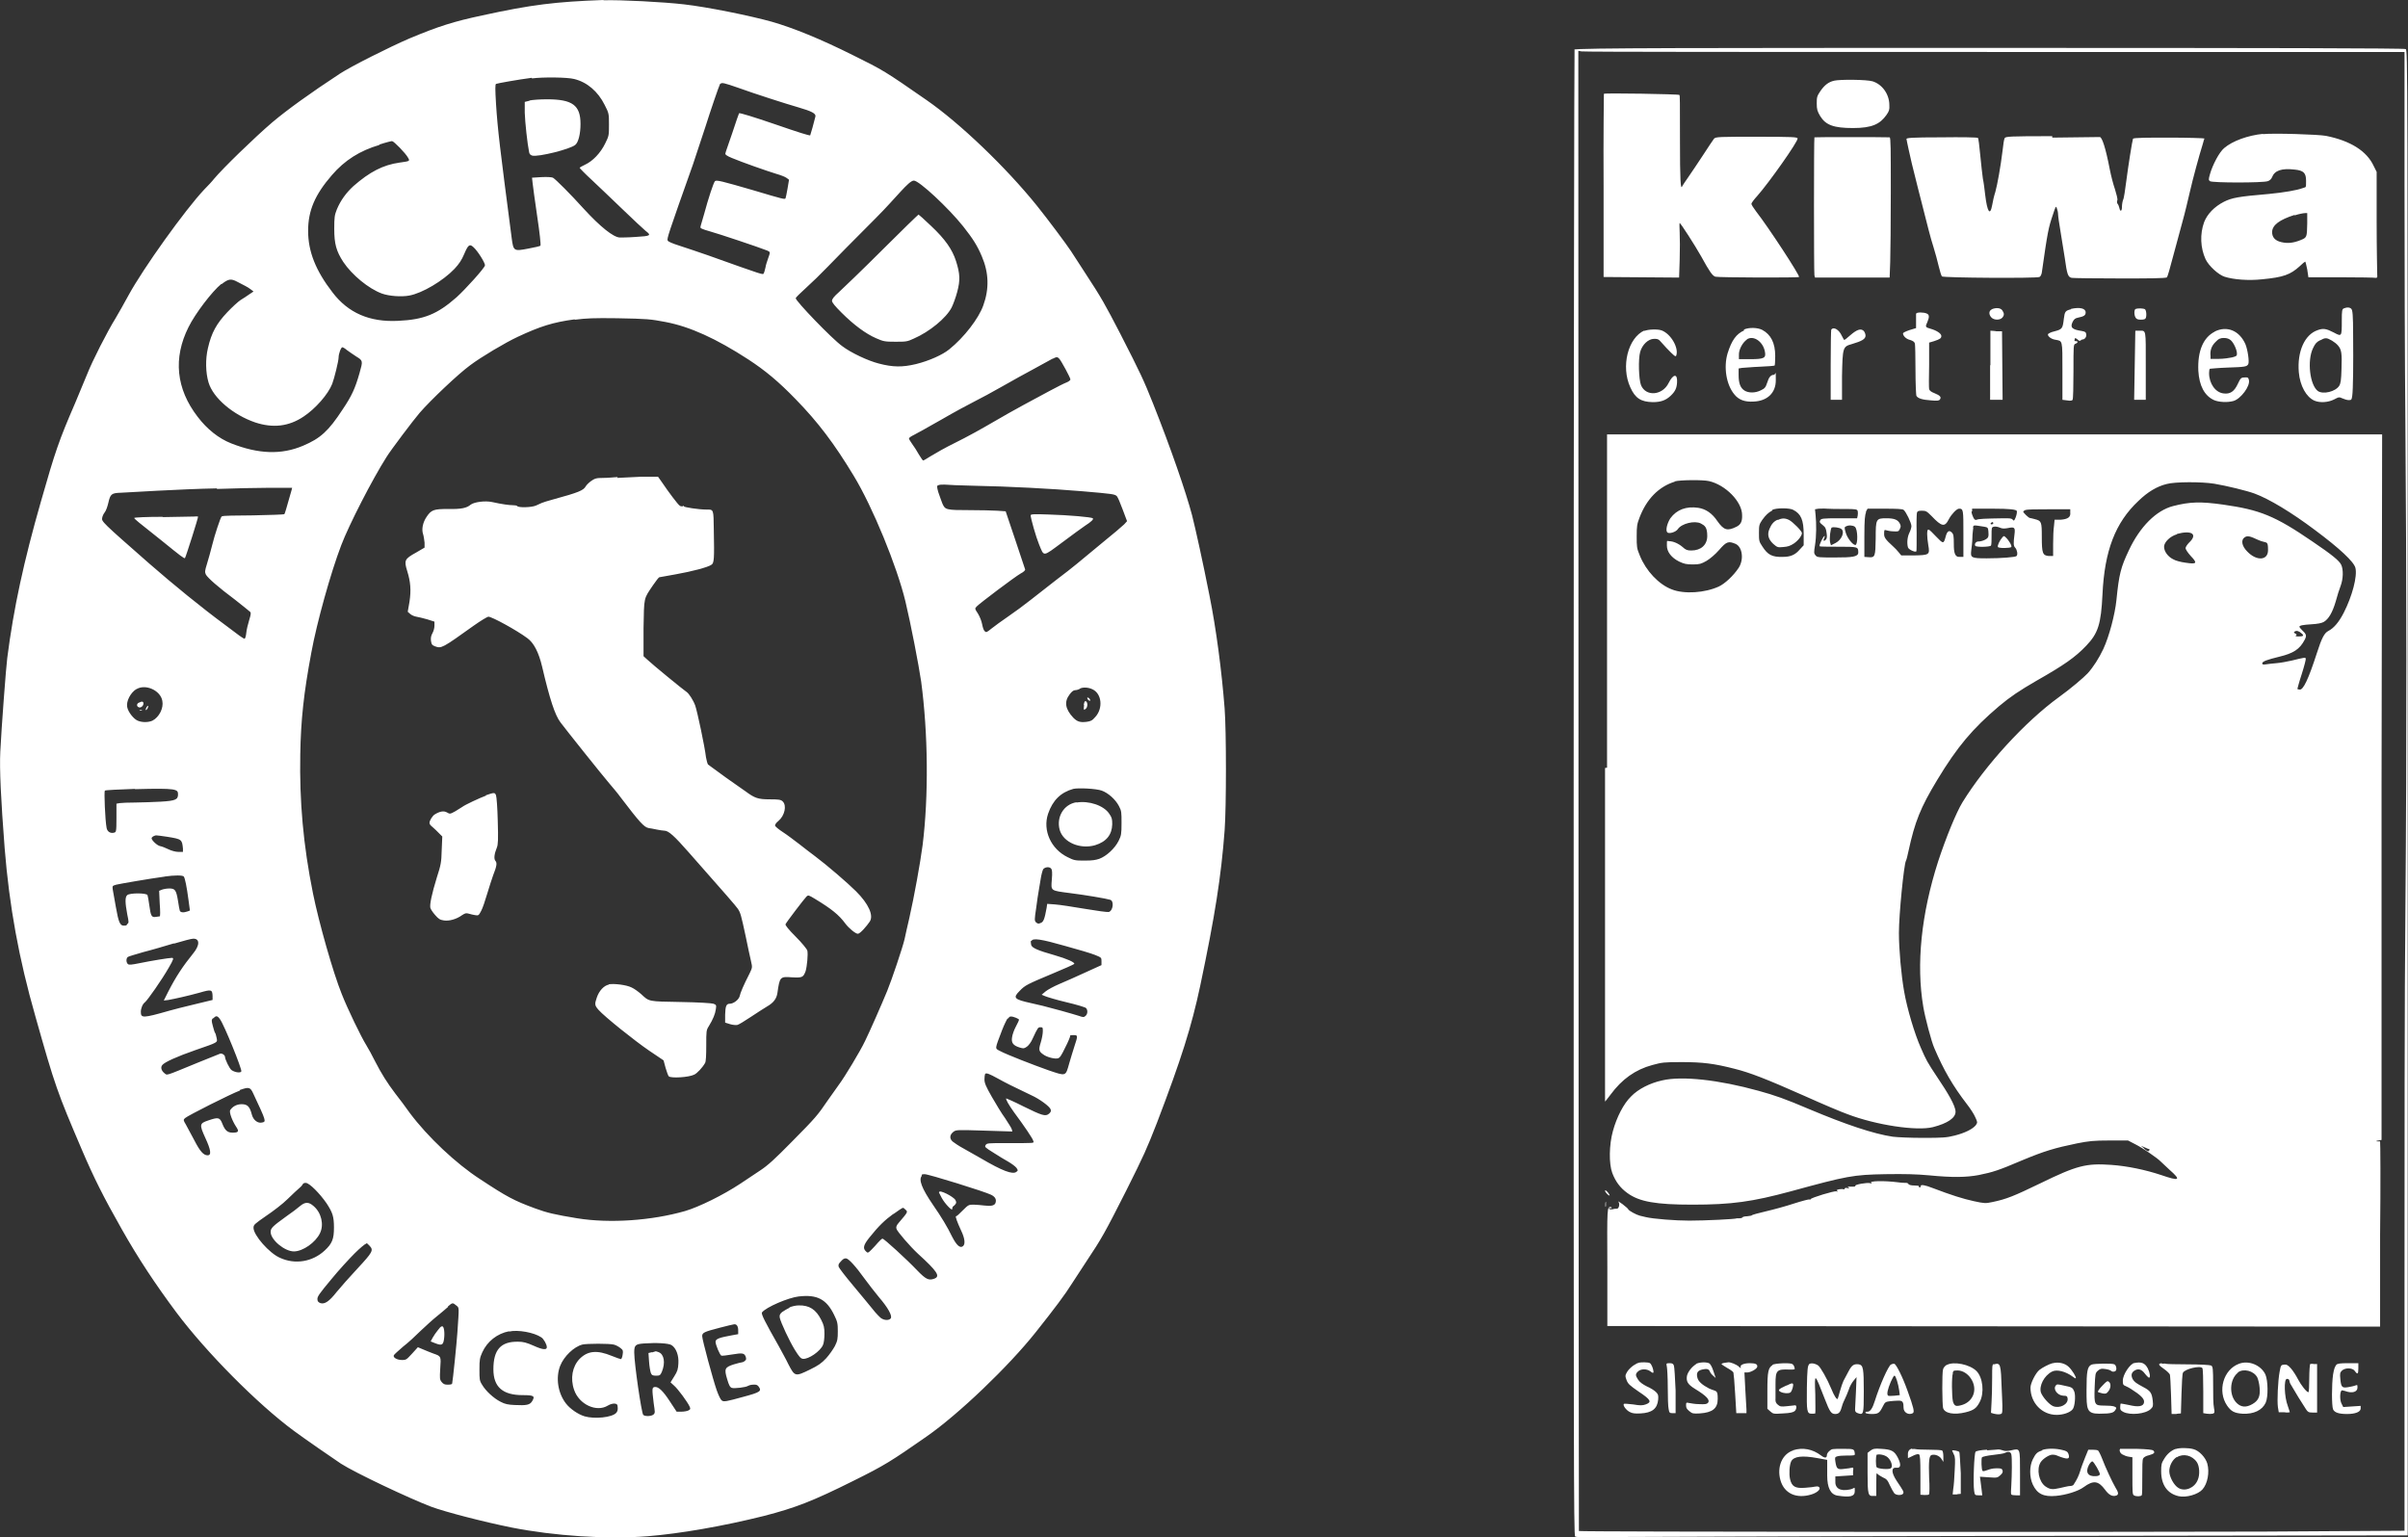 <svg xmlns="http://www.w3.org/2000/svg" viewBox="0 0 829.2 529.5"><rect x="0" y="0" width="829.2" height="529.5" fill="#333333" stroke="none"/><defs><style>      .cls-1 {        fill: #fff;        fill-rule: evenodd;      }    </style></defs><g><g id="Livello_1"><path class="cls-1" d="M207.8,0c-16.5.6-24.8,1.6-41.7,5.3-9.9,2.1-15.2,3.8-25,7.9-6.8,2.9-20.3,9.7-24.1,12.2-10.2,6.7-18.1,12.4-23.2,16.7-6.2,5.3-17.1,15.9-20.1,19.5-.6.8-2.2,2.5-3.4,3.7-6.5,6.9-21,27.1-26.1,36.5-1.4,2.6-3.4,6.1-4.4,7.8-2.8,4.5-8.1,14.9-9.8,19.3-.9,2.1-2.8,6.7-4.2,10.1-5.5,12.7-6.8,16.5-11.7,33.7-5.9,20.6-9.4,36.7-11.6,53.9-.4,2.9-2,24.1-2.4,32.3-.3,5.9.2,16.3,1.5,33.2,1.6,20,4.9,38.1,10.6,58,6.8,24.1,7.5,26,16,45.9,4.1,9.6,7.4,16.2,13.7,27.3,5.7,10.1,11.6,19,18.9,28.8,10.2,13.6,27.8,31.4,40.4,40.7,3.5,2.6,13.5,9.5,16.2,11.3,5,3.2,23.4,11.9,31,14.8,4.8,1.8,17.9,5.2,27.8,7.2,14.7,2.9,32.9,4.1,46.8,3,11.2-.9,26.1-3.5,40.1-7,10.8-2.8,16.8-5.1,30.8-12.1,10.7-5.3,12.9-6.7,25.1-15.2,11.1-7.7,28.3-24.2,37.6-35.9,6.6-8.3,10.2-13.1,12.5-16.8,1.4-2.2,3.6-5.5,4.9-7.5,5.4-8.1,6.4-9.9,13.8-24.5,6.2-12.4,7-14.2,10.6-23.4,8.4-22,11.9-33.1,14.9-47.2,5.1-24.2,7.2-37.6,8.4-53.5.6-8,.6-34.3,0-42-1-12.9-2.9-27.4-5.2-38.8-2.2-11.2-4.8-23-6-27.7-2.1-8-7.4-23.3-13.4-38.4-3.3-8.3-4.4-10.6-11.3-24.1-5.3-10.2-6.3-12.1-12.2-21.1l-4.8-7.4c-1.5-2.3-8-11-11.7-15.6-10.7-13.3-26.6-28.5-38-36.4-14.4-10-14.9-10.3-25.4-15.5-11.2-5.6-20.6-9.4-27.9-11.5-7.5-2.1-22.3-5.1-30.3-6-6.9-.8-21.8-1.6-27.7-1.4M542.2,17.1c-.1.3-.3,115.6-.3,256.2,0,226.8,0,255.6.5,255.9.3.2,2.4.3,5.1.2,2.5,0,66.9-.3,143.1-.4l138.5-.2v-255.8c0-252.5,0-255.8-.7-256.1-.5-.3-45.7-.4-143.4-.4s-142.7,0-143,.6M543.5,23.4c0,18.3.1,503.7.2,503.9.2.3,182.8.4,235.9.2l48.4-.3v-81.6c0-44.9,0-104.2.3-131.7.5-59.2.4-115.9,0-167.9-.2-20.7-.3-58-.3-82.9V17.9c0,0-141.1,0-141.1,0-77.6,0-141.7,0-142.3-.2l-1.1-.2v6ZM183.1,26.8c-4.6.6-11.9,1.9-12.3,2.1-.3.2-.3,1.8,0,6.8.6,9.2,1.3,14.9,5.4,46.3.6,4.5.7,4.6,5.8,3.6,2.1-.4,4-.8,4.1-1,.2-.2-.3-4.7-1.1-10-.8-5.4-1.5-10.6-1.6-11.6l-.2-1.8,3.2-.2c2.1-.1,3.5,0,4,.2.9.5,6.1,5.7,10.7,10.8,5.6,6.1,10.1,9.7,12.3,9.8.4,0,2.9,0,5.5-.2,5.2-.3,5.5-.5,3.4-2.1-.7-.6-4.3-3.9-7.9-7.4-3.6-3.5-8.5-8.1-10.7-10.2-2.3-2.1-4.1-4-4.1-4.1s.8-.6,1.9-1.1c2.6-1.2,5.3-4,6.9-7.3,1.3-2.6,1.3-2.8,1.3-6.5s0-3.9-1.5-6.8c-2.3-4.6-6-7.8-10.5-8.9-2.3-.6-10.7-.7-14.5-.2M631.6,27.8c-1.9.4-3.3,1.5-4.7,3.5-1.2,1.8-1.3,2.1-1.3,4.3,0,2.1.2,2.7,1.2,4.4,1.9,3.1,4.7,4.1,11.3,4.1s9.3-1.4,11.5-4.5c.9-1.3,1.1-1.8,1-3.4,0-3.8-2.5-7.2-5.8-8.2-2-.6-11.1-.7-13.3-.2M248,28.8c-.4.7-3.5,9.8-5,14.6-.9,2.8-2.9,8.8-4.4,13.3-8.7,24.5-8.9,25.3-8.7,26.1.1.4,1.5,1,4.3,1.9,2.3.7,6.5,2.2,9.5,3.2,19.9,7.1,19,6.8,19.3,6.2.2-.3.4-1.2.6-2,.1-.8.6-2.2.9-3.1.8-2.2.8-2.2-.3-2.7-3.3-1.3-16.8-5.8-19.7-6.6-2.8-.8-3.4-1.1-3.3-1.5,0-.3.7-2.4,1.3-4.6,1.4-5.2,3.2-10.7,3.7-11.2.5-.5,2.4,0,13.1,3.1,10.7,3.2,10.9,3.2,11.2,2.8.1-.2.4-1.7.7-3.4l.5-3-.8-.6c-.5-.4-2.1-1-3.5-1.4-3.3-1-12.1-4.1-15.4-5.5-1.7-.7-2.4-1.2-2.2-1.6,0-.3,1.2-3.5,2.4-7.1,1.2-3.6,2.2-6.6,2.3-6.7.2-.2,5.1,1.3,12.4,3.8,7.8,2.7,11.9,4,12.1,3.8.1-.1,1.4-4.8,1.8-6.5.2-1-1.3-1.8-5.8-3.1-4.2-1.2-15.1-4.7-20.9-6.8-4.6-1.6-5.7-1.9-6-1.3M552.3,32.3c0,.2-.2,14.4-.1,31.7v31.4s26,.2,26,.2l.2-6.1c.1-3.4.1-7.6,0-9.4-.1-1.8-.1-3.3,0-3.3.3,0,5.2,7.6,7.4,11.5,2.9,5.3,3.9,6.7,4.9,7,1.1.3,28.5.4,28.8.1.4-.4-10.5-17.1-14.8-22.6-.9-1.2-1.6-2.3-1.6-2.6s.9-1.5,2-2.7c4-4.5,14.1-18.8,13.9-19.8,0-.5-1.7-.6-14.2-.6s-14.1,0-14.6.7c-.3.4-2,2.9-3.8,5.7s-4.1,6.1-5.1,7.6c-1,1.4-1.9,2.8-2,3-.6,1.6-.8-2.2-.8-15.7s0-15.6-.2-15.7c-.3-.3-25.7-.7-25.9-.4M182.3,34.7l-1.6.4v3.7c.1,3.3.9,10.7,1.5,13.6.1.7.5,1,1.1,1.2,2.1.5,13-2.2,14.8-3.7,1.1-.9,1.8-3.9,1.8-7.2,0-6.5-2.8-8.5-11.6-8.5-2.4,0-5,.2-5.9.4M779.3,46.1c-5.1.5-10.5,2.4-13.4,4.9-1.7,1.4-4,5.8-4.9,9-.5,1.8-.5,2,0,2.4.8.6,18.3.6,19.9,0,.7-.2,1.3-.8,1.5-1.4.9-2.3,3.3-3.1,7.7-2.6,3.2.3,4,1.2,4,3.9s0,2-1.2,2.5c-1.8.7-6.4,1.5-11.6,2-10.5.9-12.7,1.3-15.5,2.7-3.3,1.7-5.7,4.2-6.8,7-1.5,4.1-1.3,8.9.5,12.8,1.1,2.3,4.4,5.3,6.5,6,3.1,1,8.3,1.4,12.9.9,7.4-.7,9.8-1.6,13-4.5.9-.9,1.8-1.6,1.9-1.6s.4,1.2.7,2.7l.4,2.7h11.3c6.2,0,11.6.1,11.9.2.5,0,.6-.2.5-1,0-.6-.2-8.8-.2-18.3v-17.2c0,0-1-2-1-2-2.4-5.2-8-8.7-16.4-10.4-2.5-.5-18.2-1-21.8-.6M706.7,46.9c-14.8,0-16.1.1-16.4.7-.2.3-.5,2.2-.7,4.2-.7,5.7-1.8,11.8-2.5,14.3-.4,1.2-.9,3.3-1.1,4.6-.7,3.8-1.7,2.3-2.4-3.6-.2-1.7-.5-4.3-.8-5.6-.2-1.4-.6-5-.9-8.1-.3-3.1-.6-5.8-.8-5.9-.2-.2-5.8-.3-12.5-.2-10.6,0-12.2.2-12.1.6,0,.3.4,1.8.7,3.4.3,1.6,1.7,7.5,3.2,13.3,3.9,15.3,4.2,16.7,5.4,20.5.6,1.9,1.4,4.9,1.8,6.6.4,1.7.9,3.3,1.1,3.5.5.5,32.7.7,33.6.2.4-.2.7-.9.8-1.5,2-14.1,2.3-15.5,3.8-19.9,1-3.1,1.1-3.2,1.4-2.2.2.5.4,1.4.4,2s.4,3.4.9,6.3c.5,2.9,1.1,6.8,1.4,8.7.8,5.8,1.1,6.6,2.4,6.9.6.1,8.1.2,16.8.2s15.8,0,16-.4c.2-.2,1.1-3.3,2-6.8l3.3-12.2c.9-3.2,2-7.9,2.6-10.5,1-4.4,3.2-12.5,4.4-16.3.3-1,.5-1.9.6-2,0-.1-5.5-.3-12.2-.3s-12.3,0-12.4.4c-.3.9-1.6,9.1-2.3,14.5-.4,3-.8,6-1.1,6.5-.2.5-.4,1.6-.4,2.4,0,1.6-.6,1.9-.9.4-.1-.5-.4-1.2-.6-1.4-.2-.2-.3-.8-.1-1.2s-.3-2.1-.8-3.8c-.6-1.7-1.4-4.8-1.8-6.9-1.4-7.3-2.7-11.3-3.5-11.1-.1,0-7.5.1-16.3.2M624.8,47.3c-.2.2-.2,46.6,0,47.5l.2.8h25.7l.2-5.4c.1-3,.2-13.8.2-24.1,0-14.7,0-18.7-.4-18.8-2.1-.1-25.9-.1-26,0M130.7,49.9c-6.8,2-12,5.3-16.4,10.4-5.9,6.8-8.2,12.3-8.2,19.2,0,7.1,2.6,13.7,8.4,21.2,5.4,7.1,12.8,10.3,22.6,9.8,8.9-.4,13.5-2.3,20.1-8.1,3-2.7,9.7-10.1,9.8-11,.1-.8-2.5-5-4-6.3-1.3-1.2-1.8-.8-3.2,2.5-.8,1.9-1.7,3.3-3.3,5-3.9,4.1-11.1,8.4-15.6,9.2-2.7.5-6.9.2-9.4-.7-4.6-1.7-10.3-6.4-13.3-10.9-2.4-3.7-3.1-6.2-3.1-11.4,0-3.9.1-4.7.9-6.7,1.3-3.1,3.2-5.7,5.7-8,5.6-4.9,10.2-7.3,15.9-8.1,3.6-.5,3.6-.5,2.9-1.7-.8-1.5-4.9-5.7-5.5-5.7-.3,0-2.3.5-4.4,1.2M301.6,75.1c-7.1,7.1-14.6,14.7-16.7,16.9-2.1,2.2-5.5,5.5-7.4,7.2-1.9,1.7-3.5,3.3-3.5,3.5,0,1,12.5,14,16,16.5,3,2.3,9,5.1,12.6,6,4.9,1.3,8.2,1.3,12.8.2,4.5-1.1,9.2-3.2,11.5-5.1,5.1-4.1,10.1-10.6,11.7-15.1,2.1-5.8,1.9-11.3-.5-16.9-1.6-3.8-3.1-6.1-6.4-10.3-5.1-6.4-15.2-15.8-17-15.8s-6,5.8-13.1,12.9M790.2,74c-5.3,1.7-7.7,3.5-7.8,5.9,0,1.8,1,3,3.2,3.5,2.2.5,4.1.3,6.6-.7,2.2-.9,2.2-.9,2.3-5.8v-3.5c0,0-.8,0-.8,0-.5,0-2.1.3-3.6.8M303.7,86.2c-6.8,6.8-13.5,13.2-14.8,14.4-1.7,1.5-2.4,2.4-2.4,3s1,1.8,3.3,4.1c4.2,4.2,8.4,7.3,11.9,8.8,2.5,1.1,3,1.2,6.6,1.2s4.1,0,6.4-1.1c5.3-2.3,11.1-7,13-10.7.5-1,1.4-3.4,1.9-5.3,1.1-4.1,1-6.3-.4-10.7-1.3-4-3.7-7.5-8.6-12.1-2.3-2.2-4.2-3.9-4.3-3.9-.1,0-5.8,5.5-12.6,12.3M76.2,97.8c-3.1,2.5-9,10.2-11.3,14.9-5.3,10.6-4.3,21.2,3.2,30.9,3.2,4.2,7.2,7.4,11.5,9.1,9.4,3.7,17.3,4,24.8.8,5.9-2.5,8.7-5,13.6-12.5,3.1-4.6,4.3-7.2,5.8-12.5,1.2-4.2,1.2-4.3-1.1-5.7-1.1-.7-2.5-1.7-3.2-2.2-.7-.6-1.4-1-1.6-1-.5,0-1.3,2.3-1.3,3.5s-1.5,7.3-2.2,9.1c-1.4,3.6-5.8,8.6-9.9,11.3-5.1,3.4-10.5,4-16.6,2-7.6-2.6-14.5-8.4-16.1-13.8-1-3.4-1.1-8-.2-11.8,1.2-5.3,3-8.5,6.7-12.4,1.7-1.8,3.8-3.7,4.6-4.2.8-.5,2.1-1.3,2.9-1.9l1.5-1-.9-.7c-.5-.4-1.3-.9-1.9-1.2-.6-.3-1.8-.9-2.7-1.4-2.2-1.2-3.1-1.1-5.4.7M807.1,106.2c-.6.3-.7.7-.7,4.3,0,5.5,0,5.5-2.8,4-2.5-1.3-3.6-1.5-5.5-.8-4.5,1.5-7.1,7.4-6.5,14.5.4,4.7,2.6,8.6,5.4,9.8,1.9.8,4.7.6,6.7-.4,1.7-.9,1.8-.9,2.9-.4.7.3,1.6.6,2.2.6.9,0,1-.1,1.2-1.5.3-2.1.4-11,.3-20.9,0-7.1-.2-8.5-.6-9s-1.4-.7-2.5-.2M685.8,106.6c-1,.5-1,1.8,0,2.8.9.9,2.9.9,3.7,0,.7-.8.7-1.5,0-2.5-.6-.9-2.2-1-3.6-.4M713.2,106.5c-2,.5-2.2.8-2.5,3.2-.4,3.4-.5,3.7-3.2,4.4-1.3.3-2.3.8-2.3,1.1,0,.7,1.2,1.6,2.5,1.8,2.6.5,2.5-.2,2.5,10.8v9.9l1.6.2c1.2.2,1.7.1,1.9-.2.2-.3.3-4.7.3-9.8,0-9,0-9.3.7-9.5.8-.3,1-.9.2-.9s-.5-.2-.5-.5c0-.7.3-.7,1.1,0,.5.5.7.5,1.2.1.3-.2.5-.3.5-.2s.3,0,.7-.3c.4-.4.6-.9.5-1.5-.1-.7-.4-.9-1.5-1.1-3.4-.5-4.1-1.2-3.2-3.1.5-1,.9-1.3,1.9-1.5,2-.4,2.6-.8,2.6-1.8,0-1.4-2-1.9-5.1-1.2M735.4,106.4c-.5.2-.6,2,0,3,.3.5.8.7,1.8.7s1.5-.2,1.6-.4c.5-.7.3-2.9-.2-3.2-.5-.3-2.3-.4-3.1-.1M659.8,108c0,.2,0,1.5,0,2.7v2.3c0,0-2.3.7-2.3.7-1.2.4-2.2.9-2.2,1.1,0,.9,1.1,2,2.5,2.3.9.3,1.4.6,1.6,1.2.1.4.2,4.5.2,9.1,0,4.7.2,8.5.3,8.9.5.9,2,1.4,5.1,1.6,2.1.2,2.7.1,3-.3.6-.8.1-1.4-1.9-2.2-1.1-.4-1.7-.9-1.8-1.4-.1-.4-.1-4.2,0-8.4v-7.6c0,0,1.7-.5,1.7-.5,2.1-.7,2.5-1,2.5-1.8s-1.6-1.9-3.8-2.5c-1.7-.5-1.8-.6-1-2.3.7-1.7.7-2.5-.2-2.9-1-.5-3.6-.5-3.6,0M197.8,110c-7.4,1-11.8,2.4-19.5,6-4.3,2-12.7,7-16.4,9.8-4,2.9-13.6,12-17.4,16.4-2,2.3-10,12.9-11.4,15.2-4.9,7.7-13,23.5-15.6,30.4-3.6,9.4-8.4,26.6-10.3,37-2.6,13.9-3.6,23.1-3.8,35-.3,16.1,1,31.2,4.4,48,2,9.9,6.9,27.2,9.9,34.6,2,5.1,6.7,14.8,8.4,17.5.7,1.1,2.1,3.7,3.1,5.7,2.1,4.1,4.1,7.3,6.9,11,1.7,2.2,3.4,4.4,5,6.7,6.2,8.3,16,17.5,24.2,22.8,9.4,6.2,11.7,7.4,19,10.1,4.1,1.5,6.6,2.1,14.5,3.4,11.2,1.8,25.6.8,37.1-2.5,4.8-1.4,13.1-5.5,19-9.4,2-1.3,5.1-3.4,6.9-4.6,2.6-1.7,5.1-4,10.8-9.8,8.3-8.4,8.9-9.1,12.5-14.4,1.4-2,3.2-4.5,3.9-5.5,1.8-2.4,7.2-11.3,8.9-14.9,1.4-2.8,5.8-12.8,7.6-17.2,1.5-3.6,5.4-15.2,6-17.9.3-1.4,1-4.6,1.6-7.1,1.7-7.5,3.8-19.1,4.6-25.2,2.1-16.9,1.9-38.5-.5-56.4-.8-5.5-3.6-20-5.4-27.5-2.9-12.1-11.3-32.6-17.8-43.3-6.7-11.1-12.3-18.5-20-26.4-5.9-6.1-10.5-9.9-16.3-13.7-11.1-7.2-20.1-11.3-28.5-12.9-5.3-1-6.2-1.1-16.8-1.3-7.9-.1-10.4,0-14.4.5M566.3,113.8c-5.7,2.5-8.2,12.4-4.9,19.6,1.7,3.8,3.7,5,7.7,5.1,2.8,0,4.5-.6,6.2-2.2,1.6-1.5,2.1-2.7,2.2-4.6.2-3.1-1.3-3-2.9.2-2.1,4.3-7.8,4.8-9.5.8-.8-2-1-9.1-.3-11.5.7-2.5,2.8-4.5,4.8-4.5s1.6.4,4.3,3.2c2.5,2.6,3.1,3.1,3.3,2.6,1-2.6-1.8-7.5-5-8.7-1.3-.5-4.7-.4-6,.2M600.6,113.8c-2.7,1.2-4.3,3.4-5.7,7.9-1.4,4.7-.5,10.7,2.3,14.1,1.5,1.9,3.6,2.7,6.7,2.5,4.7-.2,7.6-3,7.6-7.3s0-1.9-.7-1.9c-1,0-1.7.8-2.3,2.8-.5,1.5-.8,1.9-2.1,2.5-1.9,1-4.3,1-5.7.1-1.4-.9-2-2.5-2-5.3v-2.3l1.2-.2c.6,0,3.4-.3,6.1-.4s5-.3,5.1-.4.2-1.6.2-3.3c0-4.5-1.5-7.4-4.5-9-1.6-.8-4.5-.9-6.3-.1M630.6,113.5c-.1.1-.2,5.6-.2,12.2v12h3.9v-8.2c.2-10,.3-10.1,3.4-11,3.4-1,4.6-1.7,4.7-2.8,0-.6-.2-1.2-.6-1.7-1-1-2.4-.5-4.7,1.5-1,.9-1.9,1.6-2,1.6-.1,0-.5-.7-.9-1.5-.9-2-2.7-3.1-3.5-2.2M762.7,114.2c-4,2-6,6.7-5.7,13.5.3,5.1,2.1,8.6,5.4,10.1,1.6.7,4.6.9,6.7.3,2.5-.7,5.9-5.2,5.3-7.3-.2-.8-.4-.9-1.5-.8-1.2,0-1.4.3-2.3,2.2-1.2,2.6-2.6,3.6-4.9,3.3-2.8-.3-5-3.4-5-7,0-.7.1-1.4.3-1.5.2,0,2.9-.3,6-.4,6.1-.2,6.7-.3,7.2-1.2.4-.8-.2-5-1-6.9-2.1-4.7-6.4-6.4-10.6-4.3M685.3,125.8v11.9h4.3l-.2-23.6h-2c0-.1-2-.2-2-.2v11.9ZM735.3,114s-.1,5.4-.2,11.9l-.2,11.8h4v-11.7c0-12.9.2-12.1-2.3-12.1s-1.2,0-1.2,0M601.6,116.9c-1.6,1.1-2.9,3.6-2.8,5.4v1.4c.1,0,3.9,0,3.9,0,4.7,0,5.4-.4,5.1-2.3-.5-3.6-3.9-6.1-6.3-4.5M762.9,117.8c-1.4,1.4-1.9,2.9-1.7,4.8v1c.1,0,2.9,0,2.9,0,1.5,0,3.6-.3,4.5-.5,1.5-.4,1.7-.5,1.7-1.3,0-1.3-1.1-3.7-2.1-4.6-.6-.5-1.3-.8-2.4-.8s-1.8.2-2.9,1.4M798.9,117.2c-1.2.6-1.7,1.2-2.4,2.7-2.1,4.3-1.1,12.8,1.7,14.8,1.8,1.2,6,.2,7.3-1.8.5-.8.7-1.9.8-5.7.2-5.6,0-6.8-1.2-8.2-.9-1.1-3.2-2.5-4.1-2.5s-1.1.3-2,.7M362.5,123.5c-.6.3-3.4,1.9-6.2,3.4s-7.9,4.3-11.2,6.2c-3.3,1.9-7.6,4.2-9.6,5.2s-7,3.7-11.3,6.2c-4.3,2.5-8.6,4.8-9.5,5.3-.9.4-1.7,1-1.7,1.2s.5,1.1,1.1,1.9c.6.8,1.7,2.5,2.3,3.6.7,1.1,1.3,2.1,1.5,2.1s1.3-.7,2.6-1.5,5.1-3,8.6-4.7,9.1-4.8,12.5-6.8c3.4-2,8.2-4.7,10.8-6.1,2.6-1.4,6.7-3.6,9.1-4.9,2.4-1.3,5-2.6,5.8-2.9s1.3-.8,1.3-1c0-.6-3.1-6.3-3.8-7.1-.7-.8-1-.7-2.4,0M552.7,264.5c0,63.1,0,114.8,0,114.9,0,0,.9-1,1.9-2.4,3.9-5.3,8.5-8.6,14.4-10.2,3.3-.9,4-1,10.1-1,7.2,0,11.2.5,18.2,2.3,5.2,1.3,10.7,3.4,24.2,9.4,6,2.7,12.6,5.5,14.6,6.2,9.9,3.8,23.9,5.9,29.5,4.5,5.1-1.3,7.8-3.2,7.8-5.3s-2.8-6.7-6.1-11.6c-3.8-5.7-4-6.2-5.8-10.3-2.2-4.9-4.8-13.7-5.8-19.5-1-5.6-1.8-14.5-1.8-20.2,0-6.4,1.7-23.3,2.4-24.8.2-.3.6-1.9.9-3.4,2.2-10.1,4.1-14.9,9.9-24.5,6.9-11.4,12.1-17.6,21.3-25.4,3.8-3.2,7.1-5.4,12.8-8.7,9.5-5.4,13.4-8.1,17.2-12.1,4.1-4.3,5.1-7.4,5.6-17.7.7-15,4.4-24.7,12.4-32.2,3.2-3.1,6.4-5,9.7-5.8,2.8-.8,12.1-.8,16.4-.1,4.2.7,11.2,2.4,13.9,3.4,5.1,1.9,12.7,6.5,20.7,12.5,8.6,6.4,13.5,11,14,13.1.7,2.9-1.1,9.7-4,15.4-1.7,3.3-3.4,5.3-5.3,6.3-1.4.7-2.3,2.4-4,7.7-2.9,9-4.7,12.7-5.9,12.5-.4,0-.7-.2-.8-.2,0,0,.6-2.4,1.5-5.1.9-2.8,1.5-5.2,1.4-5.4-.2-.4-.3-.4-4.8.7-1.7.4-4,.8-5.3.9-1.3.1-2.9.3-3.6.4-1,.2-1.3,0-1.3-.3,0-.7,1.7-1.3,5.8-2.3,5-1.2,7.1-2.6,8.8-5.8.8-1.5.6-2-.9-3.4-.5-.5-.9-1-.9-1.1,0-.5,1.2-.7,4.3-.9,1.9-.1,3.4-.4,4.1-.8,1.7-1,3-3.3,4.1-7,.5-1.9,1.3-4.4,1.7-5.4.9-2.4,1-5.6.2-7.3-.7-1.4-3.1-3.4-9.9-8-13-8.9-18.1-10.9-30.7-12.7-7.8-1.1-11.5-1-17.3.5-5.8,1.5-11.4,7.1-15.2,15.2-2.8,5.9-3.4,8.2-4.3,17.2-.5,4.9-2.5,12.5-4.5,16.8-1.5,3.2-3.5,6.3-5.4,8.4-1.4,1.5-6,5.4-9.9,8.2-11.7,8.5-25.3,23.4-33.2,36.2-2.2,3.6-5.7,12.2-8.4,20.4-5.8,18.1-7.6,35.4-5.1,50.1.6,3.6,2.8,12,3.8,14.2,3.2,7.5,6.3,12.9,11.3,19.4,1.1,1.4,2.4,3.4,2.8,4.4.8,1.7.8,1.8.2,2.7-1,1.3-3.7,2.7-7.3,3.6-2.7.7-4.2.8-10.8.8-4.4,0-8.8-.2-10.5-.4-6.7-1-16.2-4.2-28.8-9.5-8.2-3.5-11.9-4.8-17.4-6.3-13.7-3.8-26.4-5.2-33.2-3.6-4.2.9-8.3,3-10.7,5.5-2.6,2.5-5,7.2-6.3,12-1.3,4.7-1.4,11.2-.2,14.4,1.1,2.9,2.7,5.1,5.2,6.9,4.1,3,9.8,4,22.4,4,13.5,0,20.6-1,33.9-4.6,19.4-5.3,21.4-5.7,32.6-5.9,6.8-.1,10.5,0,15,.4,8.1.8,12.8.7,17.1-.1,4.9-1,6.8-1.6,15-5.1,7.7-3.2,11.1-4.2,18.8-5.8,4.1-.8,5.7-1,11.2-1h6.4s2.5,1.3,2.5,1.3c2.6,1.3,7.8,4.9,8.7,5.9.3.3,1.7,1.6,3.1,2.9,4.1,3.6,3.5,4-2.9,1.8-5.4-1.8-11.6-3.1-17.2-3.5-8.6-.6-11.8.2-24.3,6.3-9.3,4.5-11.8,5.5-16.6,6.5-2.4.5-2.7.5-6.4-.3-3.7-.8-7.8-2.1-14.1-4.5-2.8-1.1-4.2-1.3-4.2-.7s-.2.4-.4.4-.3-.1-.2-.3-.6-.3-1.6-.3-1.9-.2-2-.5c-.2-.3-.5-.4-.8-.4s-1.5,0-2.8-.2c-4.8-.6-10.2-.5-9.2.2.3.2.2.3-.4.1-1.1-.3-5.4.5-5.1.9.1.2-.2.3-.6.3-.4,0-1.1,0-1.5,0-.6,0-.6.1-.2.4.4.3.3.3-.4.1-.6-.2-1,0-1,.2s-.2.3-.4.2-.9-.1-1.5,0c-.8.2-1,.3-.6.6.3.2.3.3-.3.1-.8-.2-8.7,2.2-8.9,2.7,0,.2-.3.2-.4.1s-2.5.5-5.3,1.4c-2.7.9-7.1,2.1-9.7,2.7-2.6.6-4.8,1.2-4.9,1.4,0,.1-.8.2-1.6.3-.8,0-1.5.2-1.6.4-.1.2-.6.3-1,.3s-.8,0-.9,0c-.4.3-11.1.8-16.4.8-4.8,0-12.4-.6-14.9-1.2-.8-.2-1.7-.4-2.1-.5-1.2-.3-3.8-1.7-4-2.2,0-.2-1-1-2-1.8-1-.7-1.6-1.1-1.4-.8.6.7.2,2.4-.5,2.4-.3,0-1,0-1.5.2-.6.1-1.1,0-1.2-.2-.2-.3,0-.3.3-.2.3.1.6,0,.6-.1s-.2-.3-.3-.3c-1.3,0-1.3-.2-1.2,20.7v20.3c.1,0,266.1.2,266.1.2v-31.9c.2-17.6.1-31.9,0-31.9-.2,0-.6,0-1,0-.5,0-.4-.2.4-.3l1.1-.2v-121.5c0,0,.2-121.5.2-121.5h-266.9v114.8ZM212.7,164.3c-1.3.1-3.5.3-5,.3-2.4,0-2.9.2-4.2,1.1-.8.6-1.6,1.4-1.8,1.8-.8,1.4-2.4,2.1-11.2,4.5-1.8.5-3.5,1-3.9,1.2-.4.2-1.3.6-2,.9-1.5.7-6.1.8-6.5.2-.1-.2-.8-.3-1.5-.3-1.2,0-3.6-.3-7.2-1.1-2.4-.5-6.1,0-7.3.9-1.4,1.2-3.3,1.6-7.9,1.5-4.8,0-5.7.3-7.3,2.7-1.3,1.9-1.8,4.3-1.2,6,.2.6.4,2,.5,2.9v1.7c0,0-2.9,1.7-2.9,1.7-4,2.2-4.2,2.7-3.1,6.3,1.2,3.8,1.4,6.7.8,10.7l-.6,3.4.9.8c.5.4,1.4.8,2.1.9.6.1,2.3.5,3.7.9l2.5.8v1.4c0,.8-.3,1.9-.7,2.6-.5.9-.6,1.6-.5,2.6.2,1.3.4,1.5,1.4,1.9,2.2.8,2.4.7,13.3-7.1,2.4-1.7,4.7-3.1,5.1-3.1,1.2,0,9.8,4.7,13.4,7.4,2.2,1.6,3.9,4.8,5.1,9.9,2.6,11.1,4.4,16.6,6.3,19.1,2.1,2.8,14.4,18.2,16.8,21,1.1,1.3,2.9,3.4,3.9,4.8,6.7,8.8,8.1,10.3,9.7,10.6.4,0,1.6.3,2.7.5,1,.2,2.3.4,2.7.4,1.4,0,3.4,1.8,8.4,7.5,12.9,14.6,16.1,18.3,16.8,19.3,1,1.4,1.2,2.3,2.8,9.7.7,3.4,1.5,7.2,1.8,8.4.5,2.2.5,2.2-.5,4.3-2,3.9-3.2,6.7-3.4,7.8-.3,1.2-2.1,2.6-3.4,2.6s-1.5,1-1.6,3.8v2.7s1.6.5,1.6.5c.9.3,2.1.4,2.6.3.5-.1,2.6-1.4,4.7-2.8,2.1-1.4,4.6-3,5.6-3.6,2.1-1.2,3.2-2.6,3.5-4.6.8-5.6.9-5.7,5-5.4,3.6.2,3.9,0,4.7-2.1.5-1.6.9-5.9.6-7.1-.1-.5-1.9-2.7-4-4.8-2.4-2.4-3.7-4-3.5-4.3.3-.7,6.4-8.7,7.2-9.5.6-.6.8-.5,2.8.7,5.8,3.5,8.4,5.6,10.6,8.6,1.2,1.6,3.5,3.5,4.3,3.5s3.1-2.7,4.1-4.2c1.4-2.1-.4-6.1-4.7-10.4-2.9-2.9-10-9-14-12-1.4-1-3.9-3-5.6-4.3-1.7-1.3-4.2-3.2-5.6-4.1-1.4-.9-2.6-1.9-2.7-2.2-.1-.3.3-1,1.2-1.7,2.1-1.8,2.9-5.3,1.4-6.7-.6-.6-1.4-.7-4.5-.7-3.9,0-5.1-.4-8.2-2.7-.5-.3-3.5-2.5-6.7-4.7-3.2-2.3-6-4.4-6.3-4.6-.2-.3-.5-1.4-.7-2.5-.4-3.6-3-15.8-3.7-17.8-.7-1.9-2.2-4.2-3-4.7-1.2-.8-11.7-9.4-13.6-11.2l-1.2-1.1v-9.7c.2-10.9,0-9.9,3.3-14.8,1-1.4,1.9-2.7,2.2-2.7.2,0,2.7-.5,5.6-1,5.6-1,11-2.4,12.3-3.3.9-.6,1-1.9.8-11.9-.1-7.4,0-7.1-2.6-7.1s-7.7-.8-7.7-1.1-.2-.2-.5,0c-.3,0-.7,0-1-.3-.6-.4-3.7-4.5-6.2-8.2l-1.2-1.7h-5.9c-3.3.2-7,.3-8.2.4M576.7,165.9c-5.5,1.7-9.7,6-12.1,12.3-.9,2.3-1,3.1-1,6.5,0,3.6,0,4.1,1.1,6.7,2.1,5.2,6.5,9.9,11,11.6,4.3,1.7,11.4,1.2,16.2-1,2.1-1,5-3.7,6.8-6.4,1.9-2.9,1.3-7.3-1.1-8.3-2.4-1-3.1-.8-5.6,2.1-1.4,1.6-3.2,3.1-4.4,3.8-1.8,1-2.3,1.2-4.7,1.2-2.2,0-3-.2-4.7-1-2.6-1.3-4.2-3.3-4.2-5.5s0-1.5.8-1.5c1.4,0,3.2.8,4.6,2,1.1,1,1.6,1.2,3,1.2,3.3,0,5.5-1.9,5.5-5s-.9-3.6-2.2-4.3c-2.1-1.1-6.6,0-7.9,1.9-.7,1.1-3.2,1.8-3.7,1.1-.6-.7,0-3.1,1.1-4.8,2.2-3,5.5-4.2,9.6-3.6,2.6.4,4.8,1.9,6.6,4.6,2.2,3.1,3.4,3.5,6.6,1.9,1.4-.7,2-1.8,1.9-4,0-4.6-5.7-10.4-11.4-11.7-2.2-.5-10.1-.4-11.8.1M323,167.1c-.4.3-.4.6.1,2.4.4,1.1,1,2.9,1.4,3.9,1,2.2,1.1,2.3,9.8,2.3,3.4,0,7.5.1,9.1.2l2.9.2,3.3,9.8c1.8,5.4,3.3,10,3.4,10.2.1.3-.5.9-1.5,1.4-2.1,1.2-14.3,10.4-15.2,11.4-.7.7-.6.8.5,2.5.6,1,1.2,2.5,1.4,3.6.2,1,.5,2.1.9,2.4.5.5.7.4,2.3-.9,1-.8,3.6-2.7,5.8-4.2,2.2-1.5,5.6-4,7.6-5.6,2-1.6,5.9-4.6,8.7-6.8,2.8-2.1,6.1-4.7,7.3-5.7,1.2-1,5.1-4.2,8.7-7.2,3.6-2.9,7-5.8,7.6-6.4l1-1.1-1.5-4c-.8-2.2-1.7-4.3-2-4.6-.7-.7-1.3-.8-11.8-1.7-10.5-.9-25.9-1.7-37.2-1.9-4.8-.1-9.4-.3-10.3-.4-.9,0-1.8,0-2.1.2M74.8,168.2c-5.8.1-14.9.5-20.4.8-5.5.3-11.2.6-12.7.7-3.3.1-3.7.4-4.4,3.5-.3,1.3-.8,2.7-1.2,3.2-.4.5-.8,1.3-.9,1.9-.3,1.3-.2,1.4,16.2,15.8,8.5,7.4,17.8,15,26.2,21.2.5.4,2.1,1.6,3.6,2.7,1.4,1.1,2.8,2,3,2s.5-.9.6-2c.1-1.1.6-3.1,1-4.4.6-2,.7-2.5.3-2.9-.3-.3-2.6-2.1-5.1-4.1-5.9-4.4-9.4-7.5-10.1-8.7-.4-.9-.4-1.2.4-3.8.5-1.6,1.3-4.5,1.8-6.5.8-3.3,2.8-9.3,3.2-9.7s4.9-.3,10.8-.4,10.7-.3,10.8-.4c.2-.2.6-1.6,2.5-8.3l.2-.8h-7.8c-4.3,0-12.5.2-18.2.4M626.2,175.2l-1.2.2.2,2c.3,2.9.3,7.3-.2,10.4-.4,2.5-.4,2.8.2,3.5.6.7,1.1.7,6.8.7s7.9-.2,7.9-1.7c0-2-.1-2-6.9-2s-6.3-.1-6.4-.2c-.3-.3,1.3-3.5,1.7-3.5.2,0,0,.3-.1.7-.5.9-.2,1.3.5.6.4-.4.5-1,.3-2.3-.2-1.6-.4-2-1.4-2.8-1-.8-1.1-1-.8-1.6.3-.6.8-.7,6.5-.7h6.2l.2-.9c.1-.5.1-1.2,0-1.6-.2-.6-.6-.7-4.5-.7-2.4,0-5.1,0-6.1-.1s-2.3,0-3,0M610.3,175.8c-1.4.8-2.2,1.5-3.5,3.3-1,1.5-1.1,1.8-1.1,4.4s0,3,1.1,4.6c1.9,3,3.4,3.8,7.1,3.7,2.7,0,4.3-.7,5.9-2.6l1.3-1.4v-3.7c0-5-.9-7.1-3.6-8.5-1.3-.7-5.8-.7-7.2,0M642.6,176.4c-.4.9-.6,2.5-.6,8.2v7.2c0,0,1.4.1,1.4.1,2.3.2,2.4-.2,2.5-6.5,0-6.7.1-6.9,3.7-6.9,2.7,0,3.9.5,4.6,1.8.4.8.4,1.1,0,1.9-.4.9-.6.9-2.3.8-1,0-2.1-.3-2.5-.4-.5-.2-.6,0-.6,1.2s.2,1.8,3.2,4.5c.5.4,1.3,1.3,1.8,1.9l.9,1.1h4.3c5.4-.1,5.6-.2,5-3.6-.5-3-.5-5.3,0-5.3s1.4,1.1,2.7,2.4c2.5,2.6,2.6,2.6,3.3,0,.5-1.9,1.2-2.3,2.1-1.4.6.6.7,1.2.7,4s.3,4.6,2.1,4.4h1.2v-8c0-8.2,0-8.6-1.5-8.6-.8,0-2.6,1.9-3.5,3.6-1.4,2.8-2.4,2.7-6-1.1-1.6-1.6-1.9-1.8-3.3-1.8s-1.5.2-1.7.7c-.1.4-.2,3.5-.1,6.9,0,3.4,0,6.3-.1,6.4-.4.4-2.7-.6-2.9-1.4-.4-1.5-.2-3.6.5-5,.4-.8.7-1.8.7-2.3,0-1.1-1.9-5-2.7-5.6-.4-.3-2.3-.4-6.5-.4h-5.9l-.6,1.1ZM678.9,176.2c0,.5.3,1.4.6,2,.4.8.7,1,1.2.8.6-.3,2.8-.4,9.3-.5,2.1,0,2.7,0,3.1.5.4.5.5.4,1-.8.3-.8.5-1.7.4-2.2q-.2-.8-7.8-.8h-7.6v.9ZM697.5,175.6c-.4.2-.8.5-.8.6,0,.4,1.9,2.2,2.3,2.2.2,0,.9.2,1.7.4,2.3.6,2.4.9,2.4,6.1,0,5.7.3,6.4,2.4,6.6h1.5c0,.1,0-4.1,0-4.1,0-2.3.1-5.1.3-6.3l.2-2.1h2.1c2.5-.2,3.5-.9,3.3-2.5v-1.1c-.1,0-7.4,0-7.4,0-4,0-7.6,0-8.1.3M354.9,177.4c0,1.1,1.9,7.7,2.9,10.1,1.8,4.3,1.1,4.4,8-.7,3.3-2.5,6.8-5,7.8-5.7,2.2-1.4,3.1-2.3,2.7-2.6-.4-.4-8.3-1.1-15.3-1.3-5.1-.2-6.1-.1-6.1.3M56,178c-5.4,0-9.8.2-9.8.4,0,.1.8.9,1.7,1.6.9.7,4.5,3.6,7.9,6.3,6.4,5.2,7.7,6.2,7.9,5.9.3-.4,4.7-14.2,4.5-14.3,0,0-.7-.1-1.3,0-.6,0-5.5.1-10.9.2M612.1,179c-1.3.6-2.1,1.5-2.8,3.2-.8,1.9-.4,3.5,1.3,5.1,1.4,1.2,1.5,1.3,3.5,1.1,1.5-.1,2.4-.4,3.6-1.2,1.5-1,2.8-2.7,2.8-3.6,0-.7-3.1-3.8-4.4-4.5-1.4-.7-2.5-.7-3.9,0M685.5,180.2c-.1.2,0,.4.3.4s.6-.2.6-.4-.2-.4-.3-.4-.4.2-.6.4M635.6,181.3c-.5.3-.5.5,0,2.2.5,1.8,2.4,4.2,3.3,4.2s.9-5.5-.2-6.3c-.7-.5-2.2-.6-3-.1M679.5,181.7c0,.4-.3,2-.3,3.5,0,1.5-.3,3.4-.4,4.4-.3,2.5,0,2.7,5.3,2.7,5,0,10-.4,10.3-.8.5-.5.2-2.1-.4-2.8-.7-.7-.7-1.5-.3-4.7.3-2.4,0-2.6-2.4-2.1-1.1.2-1.9.2-2.7-.2-.7-.3-1.6-.4-2-.3-.8.2-.8.3-.8,3.1,0,1.6,0,3.1-.2,3.4-.3.5-5,.6-5.4.1-.4-.6.2-1.5,1-1.5,1.4,0,3.1-.8,3.4-1.5.2-.4.2-1.3.1-2.1-.1-1.2-.3-1.3-1.5-1.5-3.8-.6-3.6-.6-3.8.3M630.8,181.6c-.5.4-.9,3.9-.6,5.2l.3,1,1.6-.8c2.1-1.1,3.2-3.8,2-4.8-.6-.5-2.8-.8-3.3-.5M749.7,184c-2.3.6-4.5,2.7-4.5,4.3s1.3,3.4,3.1,4.3c.8.5,2.7,1,4.3,1.2,3.9.6,4.2.2,1.8-2.3-1-1.1-1.8-2.3-1.8-2.7s.6-1.3,1.2-1.9c3.1-2.9,1-4.4-4.2-3M689.5,185.1c-.9,1-1.8,2.9-1.5,3.3.3.5,4.3.4,4.6,0,.3-.4-.9-2.4-1.9-3.3-.6-.6-.7-.6-1.2,0M772.9,185.1c-1.3.9-.9,3,.9,4.8,3.2,3.4,7.2,3.2,7.2-.4s-.4-2.2-3.3-3.5c-3-1.4-3.8-1.6-4.8-.9M790.2,217.5c-.4.3-.4.4.2.7.5.3.6.4.2.7-.3.2,0,.3,1,.3,1.6,0,1.9-.3.9-1.1-.9-.8-1.7-1-2.3-.6M47,237.3c-2,1.2-3.6,4.2-3.2,6.2.3,1.7,2.2,4.1,3.6,4.7,1.6.7,3.8.6,5.1,0,2.3-1.2,3.9-4.3,3.4-6.8-.6-3.6-5.8-6-9-4M371.9,237.2c-.5.3-1.2.5-1.7.5-.5,0-1.2.5-1.9,1.5-1.9,2.5-1.5,5,1.3,8,1.3,1.3,2.3,1.7,4.6,1.4,1.4-.2,1.9-.4,3-1.7,2.7-3,2.2-8-1-9.5-1.4-.7-3.4-.8-4.4-.2M374.4,240.4c0,.2.2.6.5.8.3.2.5.3.5,0s-.2-.6-.5-.8c-.3-.2-.5-.3-.5,0M373.3,242.8c-.2,1.8-.1,1.9.6,1.3.7-.6.7-2.3,0-2.6-.4-.1-.5.2-.7,1.3M47.8,242c-.8.4-.8,1.3,0,1.6.7.3,1.6-.5,1.6-1.3s-.6-.8-1.5-.3M50.4,243.7c-.2.4-.3.8-.2.9,0,0,.4-.2.6-.6.2-.4.3-.8.2-.9s-.4.2-.6.6M48.2,244.7c.3.1.6,0,.7,0,.1-.1,0-.2-.5-.2-.4,0-.5,0-.2.2M46.5,271.7c-5.5.2-10.2.4-10.4.6-.3.3.1,10.2.6,12.8.2,1.3,1.3,2,2.5,1.7.8-.2.9-.2.9-5.1v-4.9l1.1-.2c.6-.1,3-.2,5.4-.2s6.3-.2,8.8-.3c5-.3,5.9-.7,5.9-2.5s-.4-2.2-14.8-1.8M369.6,271.7c-4.3,1.2-7.1,3.9-8.7,8.6-1.9,5.7,1,12.1,6.7,14.9,2.2,1.1,2.6,1.2,5.7,1.2s3.9-.2,5.2-.6c2.5-.9,5.4-3.6,6.7-6.2.9-1.8,1-2.4,1-6.1,0-3.8,0-4.2-.9-5.9-1.2-2.3-3.7-4.5-5.9-5.3-1.9-.7-8.1-1-9.8-.6M167.4,274c-2.4.9-7.3,3.2-8.2,3.9-.3.2-1.4.9-2.4,1.5-1.8,1-1.9,1-2.9.4-1.1-.6-2.4-.4-4.2.7-.8.5-1.8,2.1-1.8,2.9s1,1.3,2.2,2.5l2.2,2.2-.2,4.7c-.1,4.3-.3,5.1-1.7,9.5-1.7,5.5-2.5,9.3-2.2,10.4.1.4.8,1.5,1.6,2.4,1.2,1.4,1.7,1.7,3,1.9,1.8.3,4.4-.4,6.3-1.8,1.1-.7,1.4-.8,2.4-.5.6.2,1.6.4,2.2.5,1.1.2,1.2,0,2-1.5.5-.9,1.4-3.6,2.1-6,.7-2.3,1.6-5.1,2-6.2,1.3-3.3,1.4-4.3.8-5-.6-.7-.4-2.4.5-4.6.4-1,.5-2.6.3-9.2-.1-4.4-.4-8.3-.6-8.8-.4-1-.6-1-3.5,0M370.7,276.3c-4.4.7-7,5.1-5.8,9.5,1.2,4.3,7,6.8,12.2,5.3,3.9-1.2,5.8-3.6,5.9-7.2,0-1.8-.1-2.3-1-3.6-1.9-2.9-7-4.6-11.3-3.9M52.8,288c-.3.2-.6.5-.6.7,0,.7,1.9,2.5,2.9,2.7.6.1,1.9.6,2.9,1.1s2.5.9,3.4.9h1.6c0,.1,0-1.1,0-1.1-.3-3.2-.4-3.3-5.4-4.1-4.2-.6-3.9-.6-4.7-.2M359.2,299.4c-.2.4-.6,1.8-.8,3.1-.2,1.3-.5,3.2-.7,4.2-.2,1-.6,3.7-.9,6.1-.6,3.9-.6,4.4,0,4.9s.8.5,1.5.2c1-.3,1.4-1.3,2.1-5.2l.2-1.4,2.7.2c1.5.1,6.1.8,10.2,1.5s7.8,1.2,8.3,1.1c1.5-.4,1.9-3.8.5-4.2-1.2-.4-8.9-1.7-13.8-2.3-6.9-.9-6.6-.7-6.3-4.7.2-2.3.1-3.3-.2-3.7-.6-.8-2.2-.6-2.8.2M56.8,301.9c-5.2.7-15.6,2.5-16.8,2.8-1.3.4-1.3.4-1.2,1.5.1.6.6,3.4,1.1,6.2.9,5.1,1.4,6.4,2.7,6.4s.9-.2,1.2-.5c.6-.5.6-.6,0-3.5-.7-3.8-.8-5.8,0-6.5.8-.8,6.7-.8,7,0,.1.3.4,1.8.6,3.4.5,3.8.8,4.3,2.2,4.1.6-.1,1.2-.2,1.4-.2s.2-1.9,0-4.4l-.2-4.4,1-.4c.5-.2,1.7-.4,2.5-.4,2,0,2.4.6,3,4.3.2,1.5.5,2.9.6,3.3.2.7,1.3.8,2.7.3l.8-.3-.5-3.7c-.6-4.6-1.2-7.4-1.6-8-.4-.5-3.1-.5-6.7,0M59.9,324.9c-3,.9-7.7,2.3-10.5,3-2.7.8-5.2,1.5-5.4,1.7-.6.5-.6,1.8,0,2.4.4.4,1.2.3,4.2-.3,3.9-.8,10-1.8,11-1.8.7,0,.6.5-1.1,3.4-2.4,4.2-7.3,11.2-8.2,11.9-.8.6-1.4,2.1-1.4,3.3,0,2.2.7,2.2,9.8-.4,1.4-.4,5.3-1.4,8.7-2.2l6.2-1.5v-1.4c-.1-2.2-.4-2.3-4.5-1.1-4.4,1.2-8.5,2.1-10.7,2.5l-1.6.2,1.5-3c2.7-5.3,5.2-9,8.6-13.2,2.4-2.9,2.3-5.2,0-5.1-.6,0-3.6.8-6.6,1.7M355,324c-.1.3,0,1,.1,1.5.4,1,2.1,1.8,8.1,3.5,4.2,1.2,7.1,2.5,6.7,3-.2.2-3.5,1.7-7.4,3.3-8.8,3.7-9.5,4-11.4,6-2.4,2.4-1.9,2.9,4,4.2,3.5.8,3.7.8,10.3,2.6,2.5.7,5.3,1.5,6.2,1.8,1.4.5,1.6.5,2.2,0,.8-.7.8-2,.2-2.7-.3-.3-3.3-1.2-6.7-2-3.4-.8-6.7-1.8-7.4-2.1l-1.2-.5,1.3-1.1c.7-.6,2.9-1.8,4.8-2.6,1.9-.8,6-2.6,9-4l5.5-2.5v-1.3c0-1.3,0-1.3-2.2-2.2-1.2-.5-5.9-1.9-10.3-3.1-8.4-2.4-11.2-2.8-11.6-1.7M209.7,339.1c-1.7.3-3.4,2.1-4.2,4.5-.8,2.3-.7,2.7.6,4.2,2,2.3,12.5,10.7,17.5,14.1l4.9,3.3.7,2.6c.4,1.4.9,2.7,1.1,2.9.7.7,6.8.4,8.8-.6,1-.5,2.8-2.4,3.7-4,.3-.5.4-2.7.4-6,0-5,0-5.3.9-6.7,1.4-2.3,2.2-4.2,2.4-5.8.2-1.4.2-1.5-.8-1.9-.6-.2-5-.5-11.3-.6-11.3-.2-10.8-.1-13.6-2.7-.9-.8-2.4-1.9-3.3-2.3-1.8-.9-5.9-1.4-7.9-1.1M73.3,350.7c-.5.6-.5.8,0,2.7.3,1.1.6,2.2.8,2.4s.3,1,.5,1.7c.3,1.6.7,1.4-7.4,4.2-6.3,2.2-10.5,4.1-11.3,5.1-.7.8-.3,2,.7,2.8,1.1.8-.2,1.2,11.5-3.6,3.9-1.6,7.4-3,7.7-3.1.7-.2,1.7.5,1.7,1.2s1.5,4,2.3,4.5c1.2.8,3.1,1,3.3.4.3-.7-5.9-16-7.3-17.9-.9-1.3-1.4-1.4-2.3-.4M347,350.7c-.3.4-1.2,2.2-1.9,4-2.6,6.9-2.6,6.3-.7,7.3,2.2,1.2,11.5,4.8,16.6,6.6,6.2,2.1,5.9,2.2,7.2-2.4.5-1.7,1.3-4.4,1.8-5.9,1.2-3.6,1.2-3.8-.3-3.8s-1.2.2-1.2.4-.7,2-1.7,3.9c-1.3,2.7-1.8,3.5-2.5,3.7-1.1.3-3.8-.4-5-1.3-1.6-1.1-1.7-1.6-.9-4.2.4-1.3.7-3,.7-3.8,0-1.3,0-1.4-.8-1.4s-.9,0-2.7,3.9c-.5,1.2-1.4,2.4-2,2.8-.9.6-1.1.7-2.4.3-2.3-.7-3-1.6-2.7-3.5.1-.9.7-2.6,1.3-3.7.6-1.1,1.1-2.2,1.1-2.4,0-.3-1.9-1.1-2.7-1.1s-.7.3-1,.7M339.2,370.1c-.1.1-.2.9-.2,1.7,0,1.2.5,2.4,2.5,5.9,1.4,2.4,3.4,5.8,4.6,7.4,1.1,1.7,2.2,3.4,2.3,3.8l.2.8-9.7-.3c-9.6-.3-9.7-.3-10.7.5-1.2,1-1.3,2.3-.1,3.3.5.4,2.1,1.5,3.6,2.3,2,1.1,4,2.3,6,3.4,7.5,4.4,11,5.7,12.3,4.7.6-.5.6-.5,0-1.4-.4-.5-1.6-1.4-2.8-2.1-1.1-.6-3.4-2-5.1-3.1-2.9-1.8-3.1-2-2.7-2.6.4-.7.8-.7,7-.7,10.3,0,9.7.1,9.4-.8-.2-.8-3.1-5.1-6.6-9.8-1.8-2.5-3-4.6-2.7-4.8,0,0,2.7,1.1,5.8,2.7,6.5,3.2,7.7,3.6,8.9,2.6.6-.5.8-.9.6-1.5-.3-1-3.8-3.6-6.7-4.9-6.9-3.3-8.5-4.1-11.4-5.7-3.1-1.7-4.1-2.1-4.5-1.6M82.6,375.6c-3,1.1-17.9,8.6-18.9,9.5-.6.6-.6.7.3,2.2.5.9,1.8,3.3,2.9,5.4,2,3.9,3.2,5.2,4.6,5.2s1.1-1.9-.8-6c-2.1-4.6-2-5,1-6,3.5-1.2,4-1.1,4.9,1.2.9,2.3,1.8,3,3.5,3,2,0,2.3-.4,1.3-1.9-1.4-2.1-2.6-5.2-2.1-5.9.8-1.2,2.2-2,3.9-2,2,0,2.8.8,3.5,3.5.5,2,2.1,3.2,3.6,2.8,1.4-.3,1.4-.4-3.1-10-1-2.2-1.5-2.3-4.6-1.2M738.3,395.6c1.2,1,1.5,1.1,1.8.6.1-.2.2-.4,0-.4s-.8-.3-1.5-.6l-1.4-.6,1.1.9ZM317.5,404.9c-1.3,1.3-.1,4.4,3.8,10.1,2.9,4.2,4.9,7.5,6.6,11,1.5,2.9,2.7,4,3.7,3.2.9-.7.6-2.8-.6-5.3-1.4-3-2.1-5-1.8-5s1.2-.9,2.3-2c2-2,2.1-2,3.8-2,1,0,2.6.2,3.7.3,2.3.3,3.5,0,3.8-.9.4-1.2-.1-2.1-1.5-2.8-2.2-1.1-21.5-7.1-22.9-7.1s-.8.3-1.1.6M103.5,408.8c-.8.7-2.9,2.6-4.5,4.2s-5,4.2-7.4,5.8c-4,2.8-4.3,3-4.3,4.1,0,2.5,5.4,8.7,9.1,10.3,5.2,2.4,11.2,1.4,15.4-2.5,2.6-2.4,3.2-4,3.2-7.9s-.5-5.2-2.5-8.3c-2.4-3.5-6-7.1-7.2-7.1s-.9.6-1.7,1.3M552.7,410.1c0,.5,1.3,1.9,1.6,1.6,0,0-.2-.6-.7-1.1-.5-.6-.9-.8-.9-.5M323.3,410.6c0,.1.5,1,1,2,1.1,2,3.6,4.6,3.6,3.8s.3-.9.8-1.3c.7-.8.7-.9.3-1.8-.7-1.2-5.6-3.7-5.6-2.7M552.8,414.8c0,.8,0,1.1.2.6,0-.4,0-1.1,0-1.4s-.2,0-.2.8M103.3,415.4c-.8.7-2.9,2.3-4.8,3.6-4.7,3.4-5.3,4-5.3,5.3,0,2.7,4.8,6.7,8,6.7,3.1,0,7.5-3.1,9-6.3,1.4-2.9.5-7-2.2-9.3-1.7-1.5-2.9-1.5-4.7,0M307.6,418.1c-2.9,2.1-5,4.1-8.2,8.1-2,2.5-2.4,3.7-1.2,4.8.6.6.7.6,1.9-.6.8-.8,1.6-1.7,2.3-2.5.6-.7,1.3-1.3,1.5-1.3.5,0,8.3,7.1,11.9,10.9,3,3.1,4,3.6,5.9,2.9,2.2-.8,1.1-2.5-5.6-8.6-2.7-2.5-7.2-7.7-7.4-8.6-.2-.6,0-1.2.9-2.2,3.1-3.6,3-3.6,2.3-4.3s-.8-.7-1-.7c-.2,0-1.7,1-3.2,2.1M122.1,431.7c-1.8,1.8-5.5,5.8-8.1,9-4,4.8-4.7,5.8-4.7,6.7,0,.8.3,1.1,1,1.4,1.5.5,3.1-.6,5.6-3.8,1.3-1.6,4.5-5.2,7.2-8.1,5.2-5.6,5.6-6.3,4.2-7.8s-1-.7-1.3-.7-2.1,1.5-3.9,3.3M289.6,434.4c-.8.8-1,1.2-.8,1.9.1.4,2.4,3.4,5.1,6.6,2.7,3.2,5.7,6.9,6.7,8.1,1,1.3,2.3,2.6,2.8,3,1.2.8,2.7.8,3.3.1.7-.8-.9-3.7-4-7.3-1.4-1.7-3.6-4.5-4.9-6.3-3.1-4.3-5.6-7.1-6.5-7.1s-1.2.5-1.8,1.1M275.1,446.5c-3.6.4-11.3,3.7-12.7,5.5-.4.5,1.1,3.4,5.7,11.5.9,1.7,2.5,4.5,3.4,6.4,2.2,4.2,2.3,4.3,7.4,1.8,2.9-1.4,4-2.2,5.6-3.9,1.1-1.2,2.4-3.1,3-4.2.9-1.8,1-2.5,1-5.1s-.1-3.3-1.3-5.7c-2.6-5.3-5.8-7-12-6.3M154.3,450.1c-.7.6-2.4,2.1-3.8,3.2-1.4,1.1-3.9,3.4-5.6,5-1.7,1.7-4.4,4.2-6.1,5.5-1.6,1.4-3.1,2.7-3.2,3-.3.8,1.2,1.6,2.8,1.6s1.6-.2,3.5-2.2l2-2.2,1.9.8c1,.4,2.6,1.1,3.5,1.4,2.6.9,2.6.9,2.3,5.1-.2,3.5-.2,3.8.5,4.7.6.7,1,.9,2.1.9s1.5-.2,1.5-.4c.2-.6,1.6-14.3,1.8-17.5.6-9.1.7-8.5-.4-9.4-1.2-1-1.3-1-2.9.4M271.9,450.4c-.9.4-2,1.1-2.6,1.5-.8.7-.9,1.1-.8,1.9.4,1.8,3.3,8,5.2,11.1,1.5,2.4,2,3,2.8,3.1,1.9.2,6-2.6,6.9-4.8.3-.6.5-2.3.5-3.8,0-2.2-.2-3-1.1-4.8-1.8-3.6-4.1-5.1-7.8-5-.9,0-2.3.3-3.2.7M247.8,457.3c-5.4,1.4-6,1.7-6,2.9s3.7,14.9,5,18.6c.6,1.7,1.3,3.2,1.7,3.5.7.6,1.6.4,7.4-1.2,6-1.6,6.5-2,5.3-3.6-.4-.5-.8-.7-1.9-.6-.8,0-1.5.3-1.7.4-.6.5-4.8,1-5.6.7-.6-.2-1-.9-1.6-3-1.1-3.6-.8-4.1,2.3-5.1,1.3-.4,2.6-.7,2.8-.7s.7-.2,1-.5c.5-.4.5-.6.3-1.4-.5-1.3-1.1-1.4-4.7-.8-1.8.3-3.4.5-3.7.4-.5-.2-2-3.7-2-4.8s1.9-1.5,5.6-2.2l2.2-.4v-1.3c0-1.4-.5-2.2-1.4-2.1-.3,0-2.6.6-5,1.2M150.8,458.1c-.6.7-1.4,1.9-1.8,2.6l-.7,1.3,1.5.6c2.3.9,2.8.7,3.1-1.4.3-2.2,0-4.4-.6-4.4s-.9.6-1.5,1.3M175.3,458.5c-4.1.8-7.5,3.5-9.2,7.2-.9,2-1,2.6-1,5.9,0,3.4,0,3.9.9,5.3,1.2,2.1,4,4.7,6.4,5.9,1.5.8,2.6,1,4.8,1.1,4.1.2,5.3,0,6.1-1.4,1-1.7.5-2-3.3-2-6.9,0-10.1-2.8-10.1-8.9,0-6.7,2.5-9.6,8.5-9.5,1.8,0,2.9.3,5.4,1.4,3.1,1.4,4.5,1.5,4.5.5s-1.1-2.9-1.9-3.4c-2.5-1.7-8.1-2.7-11.1-2M221.8,462.7c-3,.2-3.4.6-3.4,3.1,0,3.8,2.5,20.9,3.1,21.5s2.8.5,3.5-.1.5-1,.1-3.9c-.6-5-.6-5.4.3-5.6,1.3-.2,2.9,1.3,5.3,5l2.3,3.5h1.6c.9,0,2-.2,2.4-.4.8-.4.8-.5.5-1.3-.7-1.6-4.1-6.2-5.4-7.3l-1.2-1.1,1.3-2.1c1.1-1.7,1.3-2.5,1.4-4.4.2-2.8-.8-5.3-2.3-6.3-1-.7-5.4-.9-9.5-.6M200.5,463.1c-2.8.7-6.3,4-7.6,7.3-1.6,4.1-.8,9.4,2,13,1.4,1.8,4.1,3.7,6.4,4.4,3.4,1,9.5.4,10.9-1.2.4-.4.6-1.1.5-1.9,0-1-.3-1.2-1.1-1.3-.6,0-1.5.2-2.3.7-3.9,2.4-9.9-.4-11.6-5.4-1.4-4-.6-8.1,1.9-10.7,2.8-2.8,6-3.1,11.1-1,1.5.6,2.9,1.1,3.1,1.1s.5-.7.6-1.5c.2-1.3.2-1.6-.7-2.3-.5-.4-1.5-1-2.3-1.2-1.5-.4-9.3-.4-11,0M224.5,465.7l-1.2.3.2,2.9c.1,1.6.4,3.3.6,3.9.3.8.6,1,1.8,1s1.5-.1,2-1.3c1.3-3.1.8-6.1-1.1-6.8-.5-.2-.9-.3-1-.3,0,0-.6.2-1.3.4M562.6,470.2c-.9.6-1.9,1.6-2.3,2.3-.7,1.2-.7,1.4-.2,2.8.5,1.3,1,1.8,4.2,4,4.2,2.8,4.6,3.6,2.4,4.4-1.1.4-2,.4-4.3,0-1.6-.2-3.1-.3-3.2-.2-.5.5.8,2.2,2,2.8.9.5,1.8.6,3.7.5,4-.2,5.8-1.6,6.1-4.8.1-1.5,0-1.8-.8-2.6-.5-.5-1.9-1.4-3.1-1.9-1.4-.7-2.5-1.5-3-2.3-1-1.5-1-2,0-2.9s3-.9,4.2,0c.8.6,1,.7,1.1.2,0-.3-.2-1.2-.5-1.9-.6-1.3-.7-1.3-2.6-1.4-1.6,0-2.2,0-3.5.9M584.1,469.8c-1.5.9-2.9,2.7-3.2,4.1-.3,1.9.3,2.9,2.7,4.4,4.1,2.5,5.4,3.9,4.5,4.9-.4.4-1,.5-3,.4-1.4,0-2.9-.3-3.5-.4-.9-.2-1-.2-1,.8s.3,1.3,1.1,2c1.1.9,1.3.9,3.6.8,4.4-.3,6.2-1.7,6.2-5s-.4-2.4-3-3.6c-2.3-1.2-3.7-2.4-4-3.7-.4-1.6,0-2.4,1.6-2.8,1.6-.4,2.4-.2,2.7.7.1.3.6,1,1.1,1.4l.9.8-.8-2.4c-.5-1.6-1.1-2.5-1.5-2.7-1.3-.5-3.5-.3-4.6.3M593.8,469.4c-.5,0-1,.3-1,.4s.9.7,1.9,1.3c1.1.6,2.1,1.3,2.2,1.6s.4,3.6.6,7.3l.4,6.7h3.5v-1.2c0,0-.4-7-.4-7l-.3-5.8h.9c1.3,0,3.3-1.2,3.5-1.9.2-.9-.5-1.3-2.5-1.3-2.1,0-3.5.6-3.2,1.4.2.4,0,.4-.6-.2-.9-.8-2.9-1.6-3.7-1.5-.2,0-.8.1-1.4.2M706.8,469.5c-1.2.3-3.5,1.5-4.5,2.3-1.3,1-3.1,4.6-3.1,6.1,0,5.3,4,9.4,9,9.4,2.3,0,4.6-.8,5.5-1.9.8-.9,1.1-4.7.6-6.1-.6-1.4-.7-1.5-3.6-2.1-2.2-.5-2.4-.5-2.8,0-1,1.3.6,3.4,2.6,3.5,1.2,0,1.4.2,1.5,1,.2,2-2.7,3.5-5,2.6-1.4-.6-3.6-3.1-4.2-4.7-.7-2.3,1.1-5.8,3.8-7.2,1.7-.9,4.8,0,7.1,1.7.5.4,1,.7,1.1.6.3-.3-1.3-2.9-2.5-4-1.3-1.2-3.4-1.7-5.4-1.2M735,469.4c-1.5.3-4,4-4,6.1s.3,1.3,2.7,2.8c3.5,2.2,4.8,3.5,4.6,4.7-.2,1.4-1.9,1.7-5.2.9-1.4-.3-2.7-.5-2.8-.5s-.2.6-.2,1.2c0,.9,0,1.1,1.1,1.7,2.4,1.2,7.6.7,9.4-1,.8-.8.9-1,.7-2.9-.3-2.7-.8-3.4-3.3-4.7-2.4-1.3-3-1.7-3.6-2.7-.6-1.2-.5-2.1.4-2.8,1.4-1,2.6-.7,3.8.9.6.8,1.3,1.4,1.4,1.4.6,0,.3-1.8-.4-3.2-1-1.9-2.2-2.4-4.9-1.8M744.4,469.5c-1.4.2-1.2.6.8,2,1,.7,1.8,1.5,2,1.9.1.3.3,3.5.4,7.1l.2,6.5h1.6c0-.1,1.6-.2,1.6-.2l.2-6.7c.1-3.7.3-7,.5-7.3.6-1.3,6-2.6,6.7-1.6.2.3.3,3.8.3,8v7.5s1.2.2,1.2.2c.7.1,1.6.1,2,0,.7-.2.8-.4.5-1.9s-.3-4.5-.3-8c0-5.7-.1-6.4-.7-6.7-.4-.2-3.8-.4-7.9-.4-4,0-7.5-.1-7.7-.2s-.8-.1-1.3,0M771,469.7c-5.4,2-7.5,9.4-4.1,14.4,1.4,2,2.5,2.6,5.3,2.8,3.9.2,6.8-1.2,8-3.8.9-2,.8-7.6-.1-9.7-1.5-3.2-5.7-5-9.1-3.7M573.9,469.7c-.1.1,0,.6.1,1.1s.3,3.6.3,7c0,3.4.1,6.7.3,7.5.2,1.3.4,1.4,1.3,1.4h1.1v-7.8c-.2-4.3-.4-8.2-.6-8.6-.2-.6-.6-.8-1.3-.8s-1.1,0-1.2.2M610.5,470.1c-1.6.9-1.9,2.2-1.9,9v6.1l1,.9c1,.9,1.2.9,4.4.7,2.5-.1,3.5-.4,4-.8.7-.6.8-2.1.1-2-.2,0-1.4.2-2.7.3-2,.2-2.4.2-3.2-.5-.7-.6-.9-1-.8-2.4,0-.9,0-3,0-4.7,0-4.8.4-5.2,4.9-5,1.8,0,1.9,0,1.6-.8-.1-.5-.4-.9-.7-1.1-.7-.5-6-.3-7,.3M622.9,470c-.4.4-.6,1.8-.7,7.9-.1,8.3,0,9,1.7,9s1.1-.2,1.2-.4,0-3.1,0-6.3c-.3-7.6-.3-7.6,3.3,1.7,1.7,4.4,2.2,5.1,3.6,5.1s1.8-.9,2.3-2.7c.2-.8.7-1.9,1-2.5s.9-2,1.3-3.1c.3-1.1,1.1-2.5,1.7-3.2l1-1.2-.2,5c-.1,2.7-.3,5.4-.3,6,0,.8.1,1.1.9,1.4,2,.7,2.1.6,2.1-7.5,0-7.9-.2-9-1.7-9.3-1.7-.2-2.4.2-3.6,2.5-.6,1.2-1.4,2.7-1.7,3.2-.3.6-.8,2.1-1.2,3.5s-.7,2.6-.8,2.7c-.3.3-1.2-1-2.2-3.5-1.4-3.4-3.7-7.4-4.5-8-1.2-.8-2.5-.9-3.1-.5M651.2,469.9c-1,.6-3.9,7.2-5.6,12.6-.8,2.6-1.6,3.7-2.5,3.7s-.7.2-.7.4.9.4,2.1.4c2.3,0,2.7-.3,3.9-2.7.7-1.4.9-1.5,2.4-1.7.9-.1,2.3-.2,3-.2,1.4,0,1.7.5,1.7,2.5,0,1.6,1.8,2.6,3.2,1.8.6-.4.3-1.8-1.8-7.6-1.7-4.8-3.9-9.2-4.6-9.4-.3,0-.8,0-1.1.3M670.3,470.1c-.5.3-1.1,1-1.2,1.5-.4,1.3-.3,12,0,13.3.5,1.9,3.8,2.5,7.8,1.5,2.8-.7,3.7-1.4,4.8-3.5,1.7-3.2,1.1-8.5-1.1-10.7-2.3-2.3-7.8-3.4-10.2-2.1M686.6,469.8c-.6.1-.6.7-.6,4.7s-.1,6.2-.2,8.3l-.2,3.8,1,.3c1.3.3,2.3.3,2.7-.1s.2-3.9,0-8.2c-.3-9-.4-9.3-2.7-8.7M720.2,470c-1.4.7-1.7,2.2-1.7,8.8s0,8.1,4.4,8.1,5-.4,5.6-1.4c.4-.6.3-.8-.5-1.1-.5-.2-2-.3-3.4-.3-3.4,0-3.5-.2-3.3-6.3.2-4.7.2-4.9,1.1-5.7.8-.7,1.2-.8,2.5-.6.9.1,1.8.4,2,.6.5.5,1.5.4,1.8-.2.2-.6,0-1.7-.6-2-.6-.4-7-.3-7.9.1M795.5,469.8c-.1.1-.3,2.4-.3,5s-.1,4.7-.3,4.7c-.6,0-2.5-2.4-3.6-4.5-.6-1.2-1.7-2.9-2.4-3.7-1.1-1.2-1.5-1.4-2.4-1.3-1,.1-1.1.2-1.5,2.4-.6,3.2-.9,10.1-.6,12.2l.3,1.8h1.9c1,.2,1.9,0,1.9,0s-.3-1.1-.7-2.2c-1.2-3.1-1.4-9.3-.3-9.3s.7.8,1.2,1.7c.5.9,1.8,3,2.8,4.7,1.1,1.7,2.2,3.5,2.6,4.1.6.9.9,1.1,2.2,1.1h1.6v-16.7h-1.1c-.6-.2-1.2,0-1.3,0M804.5,470.2c-.5.4-.8,1.4-1.1,3.2-.5,3.4-.5,10.8,0,12,.5,1.1,2,1.6,4.8,1.6s4.7-.7,4.7-1.9v-.9l-3,.2-3,.2-.6-1.2c-.6-1.1-.6-3.9,0-4.5.1-.1.7,0,1.3.2,2.4.9,4.2.3,4.2-1.2s0-.7-2.4-.3c-2.9.6-3.2.4-3.5-2.6-.2-1.9-.1-2.3.5-2.9,1.1-1.1,3.7-1.1,4.5.1.9,1.3,1.2,1.1,1.2-.9v-1.8h-3.5c-2.8,0-3.6.1-4.2.6M672.5,472.9c-.5,1.2-.4,8.1,0,9.8.5,1.6,1,1.8,3.1,1.2,4-1.2,5.5-5.5,3.1-9.1-1.1-1.7-2.9-2.8-4.6-2.8s-1.4.2-1.7.9M770.6,472.8c-2.9,2.3-3.1,7.9-.3,10.5,1.5,1.4,3.2,1.5,5.3.3,2.1-1.2,2.8-2.7,2.5-5.7-.1-1.3-.5-2.9-.8-3.5-1.2-2.3-4.8-3.2-6.7-1.7M651.1,475.9c-1.1,2.6-1.5,4.4-.9,4.8.2.1,1.2.1,2.2,0l1.8-.2-.2-1.6c-.3-2.2-1.2-5.1-1.6-5.1s-.7,1-1.3,2.1M723.9,477.3c-1,1-1.6,2-1.5,2.1s.8.3,1.6.5c1.1.2,1.4.1,2-.7.9-1.1,1-2.7.2-3.3-.5-.4-.8-.2-2.3,1.4M615.1,477.2c-2.8,1.3-3,1.6-1.9,2.2,1,.5,2.6.6,3.3.2.6-.4,1.2-2.6.9-3s-1.1.1-2.2.6M658.5,498.9c-1.1.2-1.6,1-1.5,2.2v1.1c.1,0,1.7-.8,1.7-.8,1-.5,1.8-.7,2.1-.5.4.2.5,1.8.5,7.1v6.8s1.4.1,1.4.1c.8,0,1.5,0,1.6-.3.1-.2.2-2.8,0-5.6-.2-5.9,0-7.7.9-7.9,1.2-.3,2.6.3,3.3,1.3l.7,1.1v-1.8c0-1.1-.2-2-.4-2.1-.2-.2-2.3-.3-4.5-.3-2.2,0-4.3-.1-4.6-.2-.3-.1-.9-.1-1.3,0M730.3,498.9c-.7.2-.4,1.5.5,2,.5.3,1.5.7,2.2.8l1.3.2v6.4c0,5.3,0,6.4.5,6.7.8.5,2.4.4,2.7,0,.2-.2.2-3,.2-6.2,0-3.7,0-6,.3-6.5.2-.4,1-.9,2-1.1,1.8-.5,2.2-.9,1.5-1.6-.3-.3-2-.5-5.7-.6-2.9,0-5.4,0-5.6,0M749.2,499c-1.6.6-3,1.8-4,3.5-.9,1.4-1,2-1,4.2,0,4.7,2.1,7.7,6,8.6,2.6.6,6.7-.6,8.2-2.3,1.8-2,2.5-5.9,1.7-8.9-.6-2.1-2.8-4.5-4.8-5-1.7-.5-5-.5-6.2,0M617.6,499.5c-3.9,1.2-5.8,5.7-4.5,10.3,1.3,4.6,5.5,6.5,10.7,4.9,2.2-.7,3.4-2,2.5-2.6-.3-.2-.8-.2-1.2-.1s-1.9.3-3.4.4c-3.5.3-4.7-.4-5.3-3-.4-1.8-.2-4.9.4-6.1.9-1.7,3.7-2.1,9.1-1.1l3.3.6v5.4q0,6.3,3.5,6.9c4.5.7,6,.3,6-1.6s0-.8-1.7-.5c-3.4.7-5.2-.4-5-3.1v-1.4c.1,0,6.1-.4,6.1-.4v-1.4c.2-1.2.1-1.3-.4-1.2-.4.1-1.5.3-2.7.4-2.3.3-2.6,0-3-2.6-.2-1.3-.1-1.5.6-1.7.5-.2,2-.3,3.5-.3,2.5,0,2.7,0,2.6-.7-.2-1.6-.3-1.6-4.1-1.6s-3.8,0-4.6.7c-.5.4-.9,1-.9,1.4,0,1.1-.7,1.2-2,.2-2.9-2.2-6.3-2.9-9.7-1.8M644.1,499.6l-1,.8v6.9c0,7.5.2,8.1,2.1,7.9h.9c0-.1,0-4.2,0-4.2,0-2.7,0-3.9.3-3.5.2.3,1.1.9,1.9,1.3,1.4.6,1.7,1,2.5,2.8.5,1.1,1.2,2.3,1.5,2.7.7.8,2.8.8,3.1,0,.2-.5,0-.9-2.3-4.3-1.9-2.9-1.9-4.7,0-4.5,1.5.2,1.6-1.2.4-3.5-1.2-2.3-2.2-2.8-5.7-3-2.4-.2-2.8,0-3.7.6M684.2,499.3c-2.1.1-3.6.4-3.9.7-.5.5-.9,10.8-.5,13.5.2,1.4.3,1.5,1.5,1.5h1.3l-.2-1.7c-.1-1.1-.3-2.1-.4-3.2l-.2-1.5,3,.2c2.8.2,3,.2,4-.7.8-.7.9-1.1.8-1.6-.2-.7-.5-.8-2-.8s-2.4.3-3.2.6-1.5.5-1.7.3c-.4-.4-.5-4.2-.2-4.7.2-.2,1.9-.6,3.8-.8,1.9-.2,3.8-.5,4.1-.7,1.1-.6,2-.4,2.2.5.3,1.1.2,7.2,0,10.7-.1,1.5-.2,2.9,0,3.1.1.2.8.3,1.6.3h1.4c0-.1,0-7.6,0-7.6,0-8.8.1-8.6-3-7.9-1.5.3-2.3.3-3,0-.5-.2-1.2-.3-1.4-.3-.2,0-2,.2-3.9.3M703.3,499.5c-1.8.6-2.3,1.1-3.3,3.1-1.2,2.4-1.2,6.1,0,8.7,1.5,3.2,3.7,4.3,8,3.9,3.4-.3,7.6-1.6,9.5-3,3.4-2.5,5.1-2.2,7.4.9,1.3,1.8,2.5,2.4,3.8,2,.9-.3.9-1-.3-2.9-1.1-1.9-3.3-6.6-4.6-10-.5-1.3-1.1-2.4-1.3-2.6s-1.1-.3-1.9-.3h-1.5s-1.1,2.7-1.1,2.7c-.6,1.5-1.4,3.6-1.7,4.7-.5,1.6-1.1,2.9-2.3,4.7-.1.2-.7.4-1.2.4-.6,0-2.1.4-3.5.7-2.6.6-3.4.5-5-.6-2.2-1.6-3.1-5.9-1.6-8.3.8-1.2,2.9-2.6,4.1-2.6s1.6.4,2.8.8c2.6.9,3.2.7,2.7-1-.3-.8-.7-1.1-2.1-1.4-2.3-.6-5.3-.6-7,0M672.2,499.5c0,.1.3.7.6,1.4.5.9.5,1.8.3,5.6-.1,2.4-.3,5.3-.5,6.3l-.2,1.9h1.4c0-.1,1.4-.2,1.4-.2v-7.1c-.2-3.9-.4-7.2-.5-7.3-.3-.4-2.5-.8-2.5-.5M646.2,501.3c-.3.3-.3,3.4,0,4,.4.6,4.2.9,4.9.4.8-.5.2-2.7-1.1-3.8-1-.9-3.4-1.3-4-.7M749.6,501.8c-1.5.9-2.6,3-2.6,4.9s1.6,4.9,3.2,5.8c2.2,1.3,5.5,0,6.6-2.8.8-1.8.6-4.8-.3-6.1-1.6-2.4-4.7-3.1-6.9-1.7M719.3,504.6c-1.3,2.5-.3,4,2.4,3.8.8,0,1.3-.3,1.4-.6.1-.6-2-4.3-2.6-4.5-.2,0-.8.5-1.2,1.3"></path></g></g></svg>